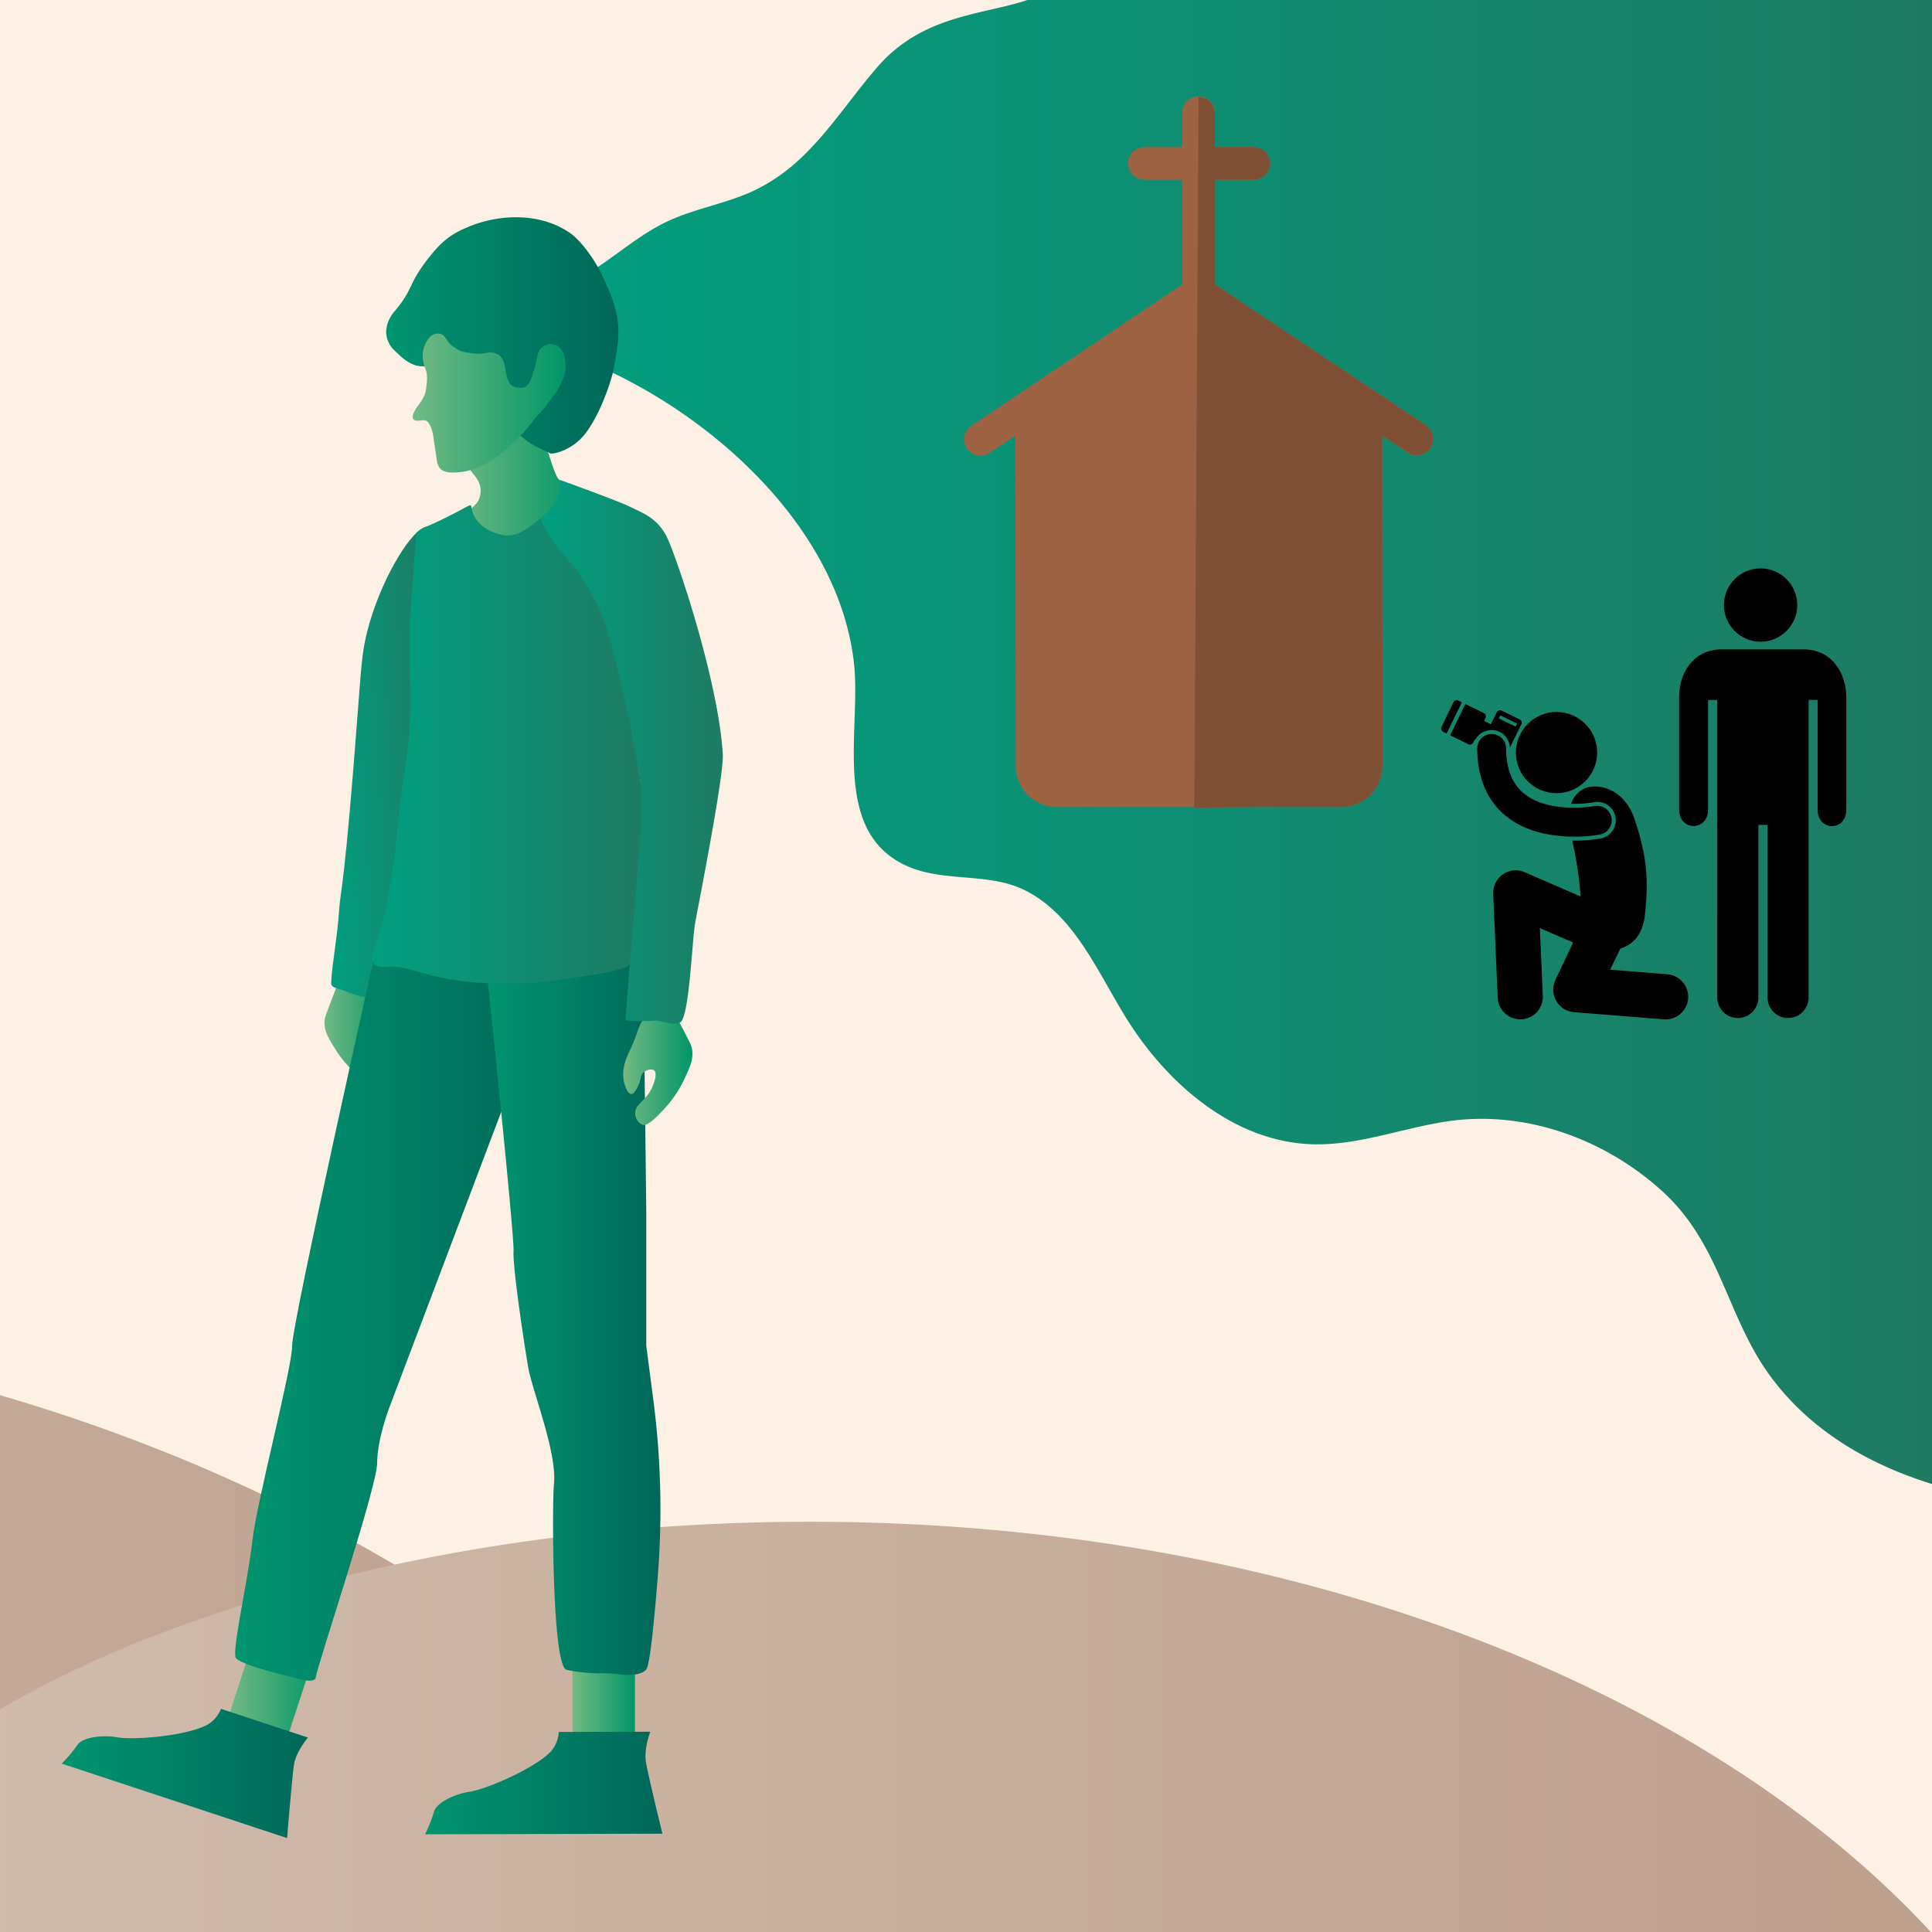 <svg id="b007b3d6-b3dd-4b4d-985a-51c26dcf7e49" data-name="Layer 1" xmlns="http://www.w3.org/2000/svg" xmlns:xlink="http://www.w3.org/1999/xlink" viewBox="0 0 566.93 566.93"><rect x="0" y="0" width="566.93" height="566.93" fill="#333333" stroke="none"/><defs><style>.b0a062dc-cb8f-4a32-bc54-382c394b1a2c{fill:none;}.b7be01d9-5201-4b40-b2c8-2085a335308d{clip-path:url(#bdf880b5-860e-4e4f-9f10-da934a01c001);}.afe86c2d-6b51-4fb4-9531-162dc981ee3e{fill:#fdf0e5;}.f0675d53-1661-4584-b0d2-dc677a54fa49{fill:url(#a8dd81dc-921c-4ee1-97e1-3c4edd2946e1);}.f57dd32f-bf2a-4889-84fb-f612f7d7a0c8{fill:url(#f6d18c71-37f3-4653-b567-672aaab94146);}.b86b9fff-ca0e-4fc6-a480-ed573a5e3583{fill:url(#a43abd4e-a890-4714-a342-cb3de2c3c70c);}.b77f8e90-e952-4747-9405-4ea5ff037a5a{fill:#9d6242;}.acf80cc2-9be7-4eab-bd1d-abe1c61a9ca4{fill:#805035;}.a2945602-963f-4336-b377-c1a7416b1677{fill:url(#f27c81b5-32dc-4c22-b329-5b4814fd5787);}.ad4c1799-dccd-497f-a8e2-6936eab578c2{fill:url(#b60816b3-e776-4682-a7aa-0e6bd1b24683);}.ac700a1e-9bec-48ae-929b-fff22bea2dee{fill:url(#a76c082b-4fc4-4ae6-ba2d-8690e242af2e);}.af4dfb19-b497-4a09-a76f-ef8ee5778dff{fill:url(#fd0f201b-6060-4064-8dc8-51bb11a6b3b4);}.fb1ad7ef-0509-41b9-8c26-f707e6d6a65e{fill:url(#bc2789d0-7b2b-4894-90e6-23ac41feff74);}.aa337c13-fea5-435f-9be0-d0e1a8b1a585{fill:url(#bb87c284-9435-4a28-b12d-4c8d9be917f6);}.a3062cea-ff22-4d4e-bf20-488135a7e2da{fill:url(#b8d66542-5558-4ccb-97d6-e6a786fcec9c);}.a916d1cc-7ae3-45ad-b1fe-39199b9fe4a4{fill:url(#b71bd37d-68af-4531-935b-1c373a5bc848);}.a64e1020-9051-4e7c-88e0-fb7d551c12b0{fill:url(#fa36ba7e-a109-489f-b291-f18dbf18aa70);}.f4a19e9c-e343-4863-854e-19c84c90a196{fill:url(#b3cf0c06-ac28-4edf-83d8-cfa12d795d8f);}.ee5d8bcd-386a-43a8-9fe5-ddfcafced826{fill:url(#f3c06f51-b858-4096-86b7-8f2b0615ed2f);}.ecb5a01a-1876-4f47-b505-559179a4d904{fill:url(#b4769d80-b6c4-4b6b-b306-ab00a61e0b4e);}.b50d4167-b4b9-471e-8c16-4a8e62bbe3be{fill:url(#b1d0415e-f903-4ac5-a75f-4987db7c0ca2);}.e5553f86-9edc-43a8-9472-cbec15283424{fill:url(#a67d9eff-5171-493b-a1c8-a526920f080b);}</style><clipPath id="bdf880b5-860e-4e4f-9f10-da934a01c001"><rect class="b0a062dc-cb8f-4a32-bc54-382c394b1a2c" width="566.93" height="566.93"/></clipPath><linearGradient id="a8dd81dc-921c-4ee1-97e1-3c4edd2946e1" x1="-542.66" y1="478.08" x2="238.73" y2="478.08" gradientUnits="userSpaceOnUse"><stop offset="0" stop-color="#d2beae"/><stop offset="1" stop-color="#bea08d"/></linearGradient><linearGradient id="f6d18c71-37f3-4653-b567-672aaab94146" x1="-80.12" y1="507.84" x2="567.94" y2="507.84" xlink:href="#a8dd81dc-921c-4ee1-97e1-3c4edd2946e1"/><linearGradient id="a43abd4e-a890-4714-a342-cb3de2c3c70c" x1="146.1" y1="217.57" x2="567.74" y2="217.57" gradientUnits="userSpaceOnUse"><stop offset="0" stop-color="#009f80"/><stop offset="1" stop-color="#1e7b62"/></linearGradient><linearGradient id="f27c81b5-32dc-4c22-b329-5b4814fd5787" x1="131.43" y1="138.27" x2="171.37" y2="138.27" gradientUnits="userSpaceOnUse"><stop offset="0" stop-color="#73ba83"/><stop offset="1" stop-color="#009668"/></linearGradient><linearGradient id="b60816b3-e776-4682-a7aa-0e6bd1b24683" x1="95.21" y1="301.77" x2="115.1" y2="301.77" xlink:href="#f27c81b5-32dc-4c22-b329-5b4814fd5787"/><linearGradient id="a76c082b-4fc4-4ae6-ba2d-8690e242af2e" x1="70.75" y1="111.02" x2="108.48" y2="111.02" gradientTransform="translate(16.41 118.52) rotate(-3.32)" xlink:href="#a43abd4e-a890-4714-a342-cb3de2c3c70c"/><linearGradient id="fd0f201b-6060-4064-8dc8-51bb11a6b3b4" x1="66.9" y1="491.59" x2="94.49" y2="491.59" gradientTransform="translate(-148.46 49.26) rotate(-18.07)" xlink:href="#f27c81b5-32dc-4c22-b329-5b4814fd5787"/><linearGradient id="bc2789d0-7b2b-4894-90e6-23ac41feff74" x1="68.99" y1="384.55" x2="165.78" y2="384.55" gradientUnits="userSpaceOnUse"><stop offset="0" stop-color="#00956f"/><stop offset="1" stop-color="#006759"/></linearGradient><linearGradient id="bb87c284-9435-4a28-b12d-4c8d9be917f6" x1="167.99" y1="494.96" x2="186.32" y2="494.96" xlink:href="#f27c81b5-32dc-4c22-b329-5b4814fd5787"/><linearGradient id="b8d66542-5558-4ccb-97d6-e6a786fcec9c" x1="142.91" y1="385.67" x2="193.77" y2="385.67" xlink:href="#bc2789d0-7b2b-4894-90e6-23ac41feff74"/><linearGradient id="b71bd37d-68af-4531-935b-1c373a5bc848" x1="124.73" y1="523.21" x2="194.38" y2="523.21" xlink:href="#bc2789d0-7b2b-4894-90e6-23ac41feff74"/><linearGradient id="fa36ba7e-a109-489f-b291-f18dbf18aa70" x1="18.14" y1="520.41" x2="90.37" y2="520.41" xlink:href="#bc2789d0-7b2b-4894-90e6-23ac41feff74"/><linearGradient id="b3cf0c06-ac28-4edf-83d8-cfa12d795d8f" x1="109.12" y1="215.55" x2="190.53" y2="215.55" xlink:href="#a43abd4e-a890-4714-a342-cb3de2c3c70c"/><linearGradient id="f3c06f51-b858-4096-86b7-8f2b0615ed2f" x1="182.87" y1="311.41" x2="203.1" y2="311.41" xlink:href="#f27c81b5-32dc-4c22-b329-5b4814fd5787"/><linearGradient id="b4769d80-b6c4-4b6b-b306-ab00a61e0b4e" x1="158.71" y1="220.62" x2="212.11" y2="220.62" xlink:href="#a43abd4e-a890-4714-a342-cb3de2c3c70c"/><linearGradient id="b1d0415e-f903-4ac5-a75f-4987db7c0ca2" x1="113.32" y1="98.39" x2="181.4" y2="98.39" xlink:href="#bc2789d0-7b2b-4894-90e6-23ac41feff74"/><linearGradient id="a67d9eff-5171-493b-a1c8-a526920f080b" x1="121.09" y1="118.23" x2="165.95" y2="118.23" xlink:href="#f27c81b5-32dc-4c22-b329-5b4814fd5787"/></defs><title>Bible Cultural</title><g class="b7be01d9-5201-4b40-b2c8-2085a335308d"><rect class="b0a062dc-cb8f-4a32-bc54-382c394b1a2c" x="-236.29" y="-0.53" width="804.23" height="568.7"/><rect id="bb12be83-e2fc-4d18-a941-8ac2f5c457d7" data-name="Background colour" class="afe86c2d-6b51-4fb4-9531-162dc981ee3e" x="-236.29" y="-0.53" width="804.28" height="569.45"/><path id="b45c35ad-6e72-4580-8caf-72b1c9fd4e9e" data-name="Left hill" class="f0675d53-1661-4584-b0d2-dc677a54fa49" d="M-542.66,569.14l781.39-1C159,459.81,10.57,387-159.33,387c-75.5,0-153.56,14-224.63,46.23A374,374,0,0,0-472,488.76a343.56,343.56,0,0,0-39.35,39.3q-9.17,10.77-17.54,22.51C-530.87,553.31-540.08,569.13-542.66,569.14Z"/><path id="fdb8d520-d331-4ebe-91ba-905af48d71c3" data-name="Right hill" class="f57dd32f-bf2a-4889-84fb-f612f7d7a0c8" d="M-80.12,569.14l648.06-.71c-66.15-72.89-189.23-121.88-330.13-121.88-62.63,0-127.37,9.42-186.31,31.12a328.52,328.52,0,0,0-73,37.36,266.35,266.35,0,0,0-32.63,26.45q-7.59,7.26-14.55,15.16C-70.34,558.49-78,569.13-80.12,569.14Z"/><path id="a2547bb6-bdac-4962-aba8-6195d830ae12" data-name="Thought bubble" class="b86b9fff-ca0e-4fc6-a480-ed573a5e3583" d="M164.08,83.89a29.42,29.42,0,0,0,4.56-1.51c9.66-4.87,17.42-12.83,27.27-17.44,7.25-3.39,15.26-4.86,22.69-7.85,18.36-7.41,26.7-23.43,39-37.57,13.78-15.78,32.19-15.11,45.23-20H567.74v436.2c-14.06-4.27-33.78-12.74-47.69-31.14-13.51-17.85-14.82-39.35-32.52-55.26C471,334.42,448.28,326,426,328.88c-13.69,1.8-26.94,7.27-40.73,6.9-23.14-.63-42.94-17.74-55.06-37.47-8.46-13.76-15.27-30.2-29.81-37.24-10.38-5-23.19-2.22-33.8-6.75-23-9.84-13.84-40-16-59.67-4.67-41.89-45.88-77-83.57-90.65-13.75-5-20.64-7.52-20.92-11.06C145.76,88.56,157.11,85.82,164.08,83.89Z"/><g id="b6d86a6b-6ce2-48c1-813e-ab6bef5d5ec7" data-name="Church"><path class="b77f8e90-e952-4747-9405-4ea5ff037a5a" d="M418.42,124.8,356.53,83.46l0-30.72h11.12a4.78,4.78,0,1,0,0-9.55H356.49V33.25a4.78,4.78,0,1,0-9.55,0v9.93H335.82a4.78,4.78,0,1,0,0,9.56h11.11l0,30.72-61.82,41.44a4.78,4.78,0,1,0,5.32,7.94l7.53-5,.08,96.9a12.12,12.12,0,0,0,12.1,12.09l24.57,0,34.25,0,24.56,0a12.12,12.12,0,0,0,12.09-12.11l-.08-96.9,7.54,5a4.78,4.78,0,1,0,5.31-8Z"/><path class="acf80cc2-9be7-4eab-bd1d-abe1c61a9ca4" d="M350.45,237l18.55-.22,24.56,0a12.12,12.12,0,0,0,12.09-12.11l-.08-96.9,7.54,5a4.78,4.78,0,1,0,5.31-8L356.53,83.46l0-30.72h11.12a4.78,4.78,0,1,0,0-9.55H356.49V33.25a4.77,4.77,0,0,0-4.78-4.77Z"/></g><g id="a59f6912-8b1d-490e-b0b7-90951d392342" data-name="Person 1"><circle cx="456.75" cy="220.84" r="11.92"/><path d="M461.89,246.67h-.52a113,113,0,0,1,2.45,16.4l-16.4-7.13a6.62,6.62,0,0,0-9.25,6.37l1.32,30.46a6.63,6.63,0,0,0,6.61,6.34h.3a6.62,6.62,0,0,0,6.33-6.9l-.87-19.88,9.76,4.24-5.2,11a6.63,6.63,0,0,0,5.45,9.44l26.46,2.12.53,0a6.63,6.63,0,0,0,.52-13.23l-16.88-1.35,3-6.23c3.17-.93,6-3.25,7.07-8.76,1.37-11.78.6-18.73-3-29.42-2.67-7.76-9.22-10.22-13.75-9.09a7.15,7.15,0,0,0-4.77,4.83h.78a36.61,36.61,0,0,0,5.91-.46,4.87,4.87,0,0,1,1-.1,5.4,5.4,0,0,1,4.47,8.44,5.33,5.33,0,0,1-3.45,2.27A44,44,0,0,1,461.89,246.67Z"/><path d="M424.5,215.25l4.47-9.16-1.05-.52a1.07,1.07,0,0,0-1.42.49L423,213.32a1.06,1.06,0,0,0,.49,1.42Z"/><path d="M439.21,209l-1.73,3.54-2-1,.43-.89a1.07,1.07,0,0,0-.48-1.42L430,206.61l-4.47,9.16,5.36,2.62a1.06,1.06,0,0,0,1.42-.49l.43-.89.17.08a5.4,5.4,0,0,1,4.73-2.87h.06a5.39,5.39,0,0,1,5.37,5.18l3.36-6.88a1,1,0,0,0-.49-1.41l-5.35-2.62A1.06,1.06,0,0,0,439.21,209Zm.59,1.81.43-.89,4.94,2.41-.43.89Z"/><path d="M433.48,219.65c.06,8.61,2.87,15.26,8.36,19.76,6.11,5,14.2,6.1,20.05,6.1a42.85,42.85,0,0,0,7.61-.63,4.24,4.24,0,0,0-1.59-8.33c-.19,0-13.29,2.4-20.71-3.71-3.49-2.87-5.2-7.2-5.24-13.24a4.24,4.24,0,0,0-8.48.05Z"/></g><g id="a269ca74-7ae7-4c74-b36e-6a63c19069c5" data-name="Person 2"><circle cx="516.63" cy="177.55" r="10.76"/><path d="M503.91,292.69a6,6,0,0,0,12.07,0V242.06h2.68v50.63a6,6,0,1,0,12.06,0l0-87.29h2.65v32.17c0,6.47,8.44,6.47,8.42,0V204.71c0-7.14-4.2-14.15-12.56-14.15H505.13c-7.63,0-12.4,6.21-12.4,14v33c0,6.42,8.49,6.42,8.49,0V205.4h2.7Z"/></g><path id="aa615c40-032e-461a-96a0-95b323405eef" data-name="Neck" class="a2945602-963f-4336-b377-c1a7416b1677" d="M156.05,116.62c.85.76,2.21,7.95,4.55,15.36,1.43,4.51,2.15,6.76,3.07,8.31s7.89,3.46,7.69,4.23c-.46,1.74-9.64,14.28-15.15,15.73-6.73,1.77-22.54-5.35-24.52-6.54s7.68-2.94,9.06-7.74c1.54-5.3-3.3-7.16-3.35-9.61C137.28,130.4,151.38,112.45,156.05,116.62Z"/><path id="b1dc3da4-3293-4905-8cb3-42f817d42b91" data-name="Left hand" class="ad4c1799-dccd-497f-a8e2-6936eab578c2" d="M108.62,291.11c1.32,2,.87,2,3,5.68,1.51,2.57,2.24,3.49,2.87,5.52a9.94,9.94,0,0,1,.43,4.86c-.09.49-.51,2.84-1.52,3-.78.1-1.58-1.19-2.11-2.06-1.14-1.83-.84-2.68-1.8-3.44s-2.53-.94-3.13-.3c-.94,1,.64,3.8.94,4.33,2.26,4,5.38,4.21,5.67,6.86a3.48,3.48,0,0,1-1.68,3.5c-.51.21-1.63.38-5.43-2.86A32.45,32.45,0,0,1,98.47,308c-2.08-3.37-3.12-5.06-3.25-7.6-.09-1.66.28-2.27,3-9.43,2-5.37,2.27-6.26,3.2-6.48C104,283.83,107.45,289.28,108.62,291.11Z"/><path id="aabdfb8e-de5d-4080-9e31-1c8e8e9714a0" data-name="Left arm" class="ac700a1e-9bec-48ae-929b-fff22bea2dee" d="M124.23,154.9c-4.53,2-12.91,16.32-16.45,30.32-1.36,5.34-1.68,8.74-2.73,22.86-4,53.2-5.11,52.71-5.51,58.7-.57,8.68-2.07,15.48-2.37,21.64-.09,1.7,2.34,1.44,5.32,2.92,0,0,8.49,3.05,9.38.82,5.85-14.62,19.89-67.24,16.31-118.66C127.67,166.27,128.05,153.19,124.23,154.9Z"/><rect id="a74f1f49-17a6-4c4f-9138-4005c33239ee" data-name="Left ankle" class="af4dfb19-b497-4a09-a76f-ef8ee5778dff" x="71.53" y="475.2" width="18.33" height="32.78" transform="translate(156.42 -0.79) rotate(18.07)"/><path id="a04ed916-cb58-49fd-acd3-d875a09f4f6b" data-name="Left leg" class="fb1ad7ef-0509-41b9-8c26-f707e6d6a65e" d="M110.9,275.92S85.73,388.07,85.73,394.82s-10.37,45.63-11.67,57.29-6,32-4.89,34.28,16.7,5.76,16.7,5.76,6.69,2.31,6.8,0,18-55.88,18-62.79,3.45-16,3.45-16l51.68-136.56Z"/><rect id="a5f0d6ae-e818-466f-90a4-6d7e3f699d48" data-name="Right ankle" class="aa337c13-fea5-435f-9be0-d0e1a8b1a585" x="167.99" y="480.16" width="18.33" height="29.61"/><path id="f9d429e4-da6c-4074-80c9-79613e6cb6ea" data-name="Right leg" class="a3062cea-ff22-4d4e-bf20-488135a7e2da" d="M142.91,285.71s8.07,76.82,7.78,81.43,3.16,27.49,4.32,34.19,8.61,25.15,7.53,34.37c-.5,4.29-.65,53.26,3.74,54.3a45.17,45.17,0,0,0,10.36,1,38.32,38.32,0,0,1,5,.3c2.56.31,6.48.44,8-1.44,1.1-1.41,2.38-14.54,3.4-27.58a248.22,248.22,0,0,0-1.32-51.41l-2.08-16s0-35.8,0-38.94-.93-76-.93-76Z"/><path id="a2eb5c17-e2d0-423d-956e-3f5f855d7741" data-name="Right foot" class="a916d1cc-7ae3-45ad-b1fe-39199b9fe4a4" d="M190.83,508.16l-26.86.07a9.52,9.52,0,0,1-2.29,5.69c-5,5.23-19.29,11.19-23.88,11.86s-9.82,3.3-10.47,5.92a40.85,40.85,0,0,1-2.6,6.56l69.65-.18s-4.17-17-4.83-21S190.83,508.16,190.83,508.16Z"/><path id="a78c64ec-e249-4d89-bf1a-93515a78459d" data-name="Left foot" class="a64e1020-9051-4e7c-88e0-fb7d551c12b0" d="M90.37,509.87l-25.51-8.43a9.42,9.42,0,0,1-4,4.67c-6.36,3.39-21.84,4.52-26.4,3.7s-10.36,0-11.8,2.31a42.48,42.48,0,0,1-4.55,5.4l66.13,21.85s1.44-17.47,2-21.41S90.37,509.87,90.37,509.87Z"/><path id="aff14617-affd-4cce-8d58-cbd623dd0217" data-name="Body" class="f4a19e9c-e343-4863-854e-19c84c90a196" d="M164.65,142.5c-.78,0,1.79,3.68-7,10.36-1.4,1.06-5.73,5.06-10,4.16-7.59-1.59-9.08-6.23-9.34-8.38-.11-.89-1.26.08-4.82,1.9-11.34,5.82-7.66,3-11.34,5.82,0,0-1.91,25.75-1.9,27.67.09,16.35.13,19.38.13,19.38.41,14.25-2.22,23.76-3.46,37-1,11.11-3.09,27.81-7.21,38.18-.21.54-1.15,2.75-.17,4.07s3.44,1,4.11,1c6.13-.59,10.11,3.23,25.41,4.61a115.13,115.13,0,0,0,28.7-1.26c9.65-1.46,14.47-2.19,16.81-3.82,6.69-4.66,9.67-25.35-1.64-84C183,199.16,171.25,142.12,164.65,142.5Z"/><path id="e0abff2f-c7e3-4f0e-ac79-4a15c8be2c73" data-name="Right hand" class="ee5d8bcd-386a-43a8-9fe5-ddfcafced826" d="M187.94,300.54c-1.12,2.29-.67,2.16-2.49,6.32-1.27,2.87-1.91,3.91-2.33,6.11a10.54,10.54,0,0,0,.14,5.13c.15.51.88,2.92,2,2.93.83,0,1.51-1.43,2-2.4,1-2.05.54-2.91,1.45-3.82s2.53-1.29,3.24-.69c1.1.92-.21,4-.45,4.64-1.87,4.48-5.12,5.06-5.1,7.86a3.7,3.7,0,0,0,2.19,3.46c.55.15,1.74.19,5.33-3.66a33.9,33.9,0,0,0,6.77-9.5c1.76-3.78,2.64-5.66,2.47-8.33-.11-1.76-.57-2.34-4.26-9.5-2.76-5.37-3.13-6.27-4.13-6.39C191.94,292.37,189,298.49,187.94,300.54Z"/><path id="fb282902-fc19-41da-b794-a08cf5dcc877" data-name="Right arm" class="ecb5a01a-1876-4f47-b505-559179a4d904" d="M158.76,152.53c-.47-1,2.24-1.38,4.51-5.74.85-1.62,1.11-4.89,1.21-5.91,0,0,17.42,6.28,20.51,7.88s7.78,3,10.64,8.71,15.31,42.7,16.47,64c.34,6.17-7.18,44.25-8.1,49.29s-1.73,28-4.42,29.24-5.61-.83-8.13-.48a50.05,50.05,0,0,1-7.89-.1s1.11-15.1,1.88-24.09c3-34.91,3.51-40.67,1.81-50.32-2.31-13.14-7.7-39.17-11.89-47.45C167.53,162.06,164.37,164.6,158.76,152.53Z"/><g id="b9a5542f-dc5a-454b-81b2-a88b0d390de8" data-name="Head"><path id="ae351a13-df26-4f40-bf85-5c11736fee21" data-name="Hair" class="b50d4167-b4b9-471e-8c16-4a8e62bbe3be" d="M131.73,106.91c.15,0-1.9,1.06-8.37.55-3.56-.28-6.42-3.53-7.93-4.94a7.54,7.54,0,0,1-2.11-5.42,9.79,9.79,0,0,1,2.62-5.92c5.86-7.11,3.52-7.52,10-15.69,3.73-4.73,6.47-6.89,11.71-9,9.72-4,21.46-3.82,29.61,1.88,3.59,2.51,7.61,8.5,9.47,12.45,5.38,11.48,5.78,15.59,3.12,28.4-.59,2.84-4.49,14.89-9.8,19.89-3.35,3.14-7.79,4.32-8.62,3.89-2.18-1.12-6.63-2.63-9.9-6.45C144.9,118.82,138.37,107,131.73,106.91Z"/><path id="bdc303ef-6051-430e-933e-fa522e34ad6c" data-name="Face" class="e5553f86-9edc-43a8-9472-cbec15283424" d="M145.07,103.59c-2.56-.64-2.32.71-7.09,0-3-.46-2.88-.48-5.28-2.1-1.86-1.25-2-4.15-4.89-3.53-2.49.53-3.47,4.08-3.66,5a9,9,0,0,0,.66,5.11c.78,2.19.49,3.93.18,6.24a5.07,5.07,0,0,1-.53,1.84,13.83,13.83,0,0,1-1.79,2.89c-.54.66-1.91,2.76-1.51,3.69.52,1.18,2.08.56,3,.59,1.38.06,1.57.59,2.22,1.93a11.41,11.41,0,0,1,.83,3.26l.94,6.26a5.4,5.4,0,0,0,.81,2.49c.88,1.18,2.55,1.41,4,1.4,6.57-.06,11.83-3.3,16.47-7.67A56.73,56.73,0,0,0,156.1,124c2.29-3.12,2.26-2.4,4.1-4.88.72-1,2-2.58,2.79-3.75a20.07,20.07,0,0,0,2.78-5.92c.53-3.09,0-7.9-3.44-8.39a4.1,4.1,0,0,0-4,1.65c-.88,1.48-.67,2.94-1.46,5.28-.71,2.09-1.31,5.89-4,5.81-2.52-.08-3.67-.92-4.19-3.47C148,107.11,148,104.31,145.07,103.59Z"/></g></g></svg>